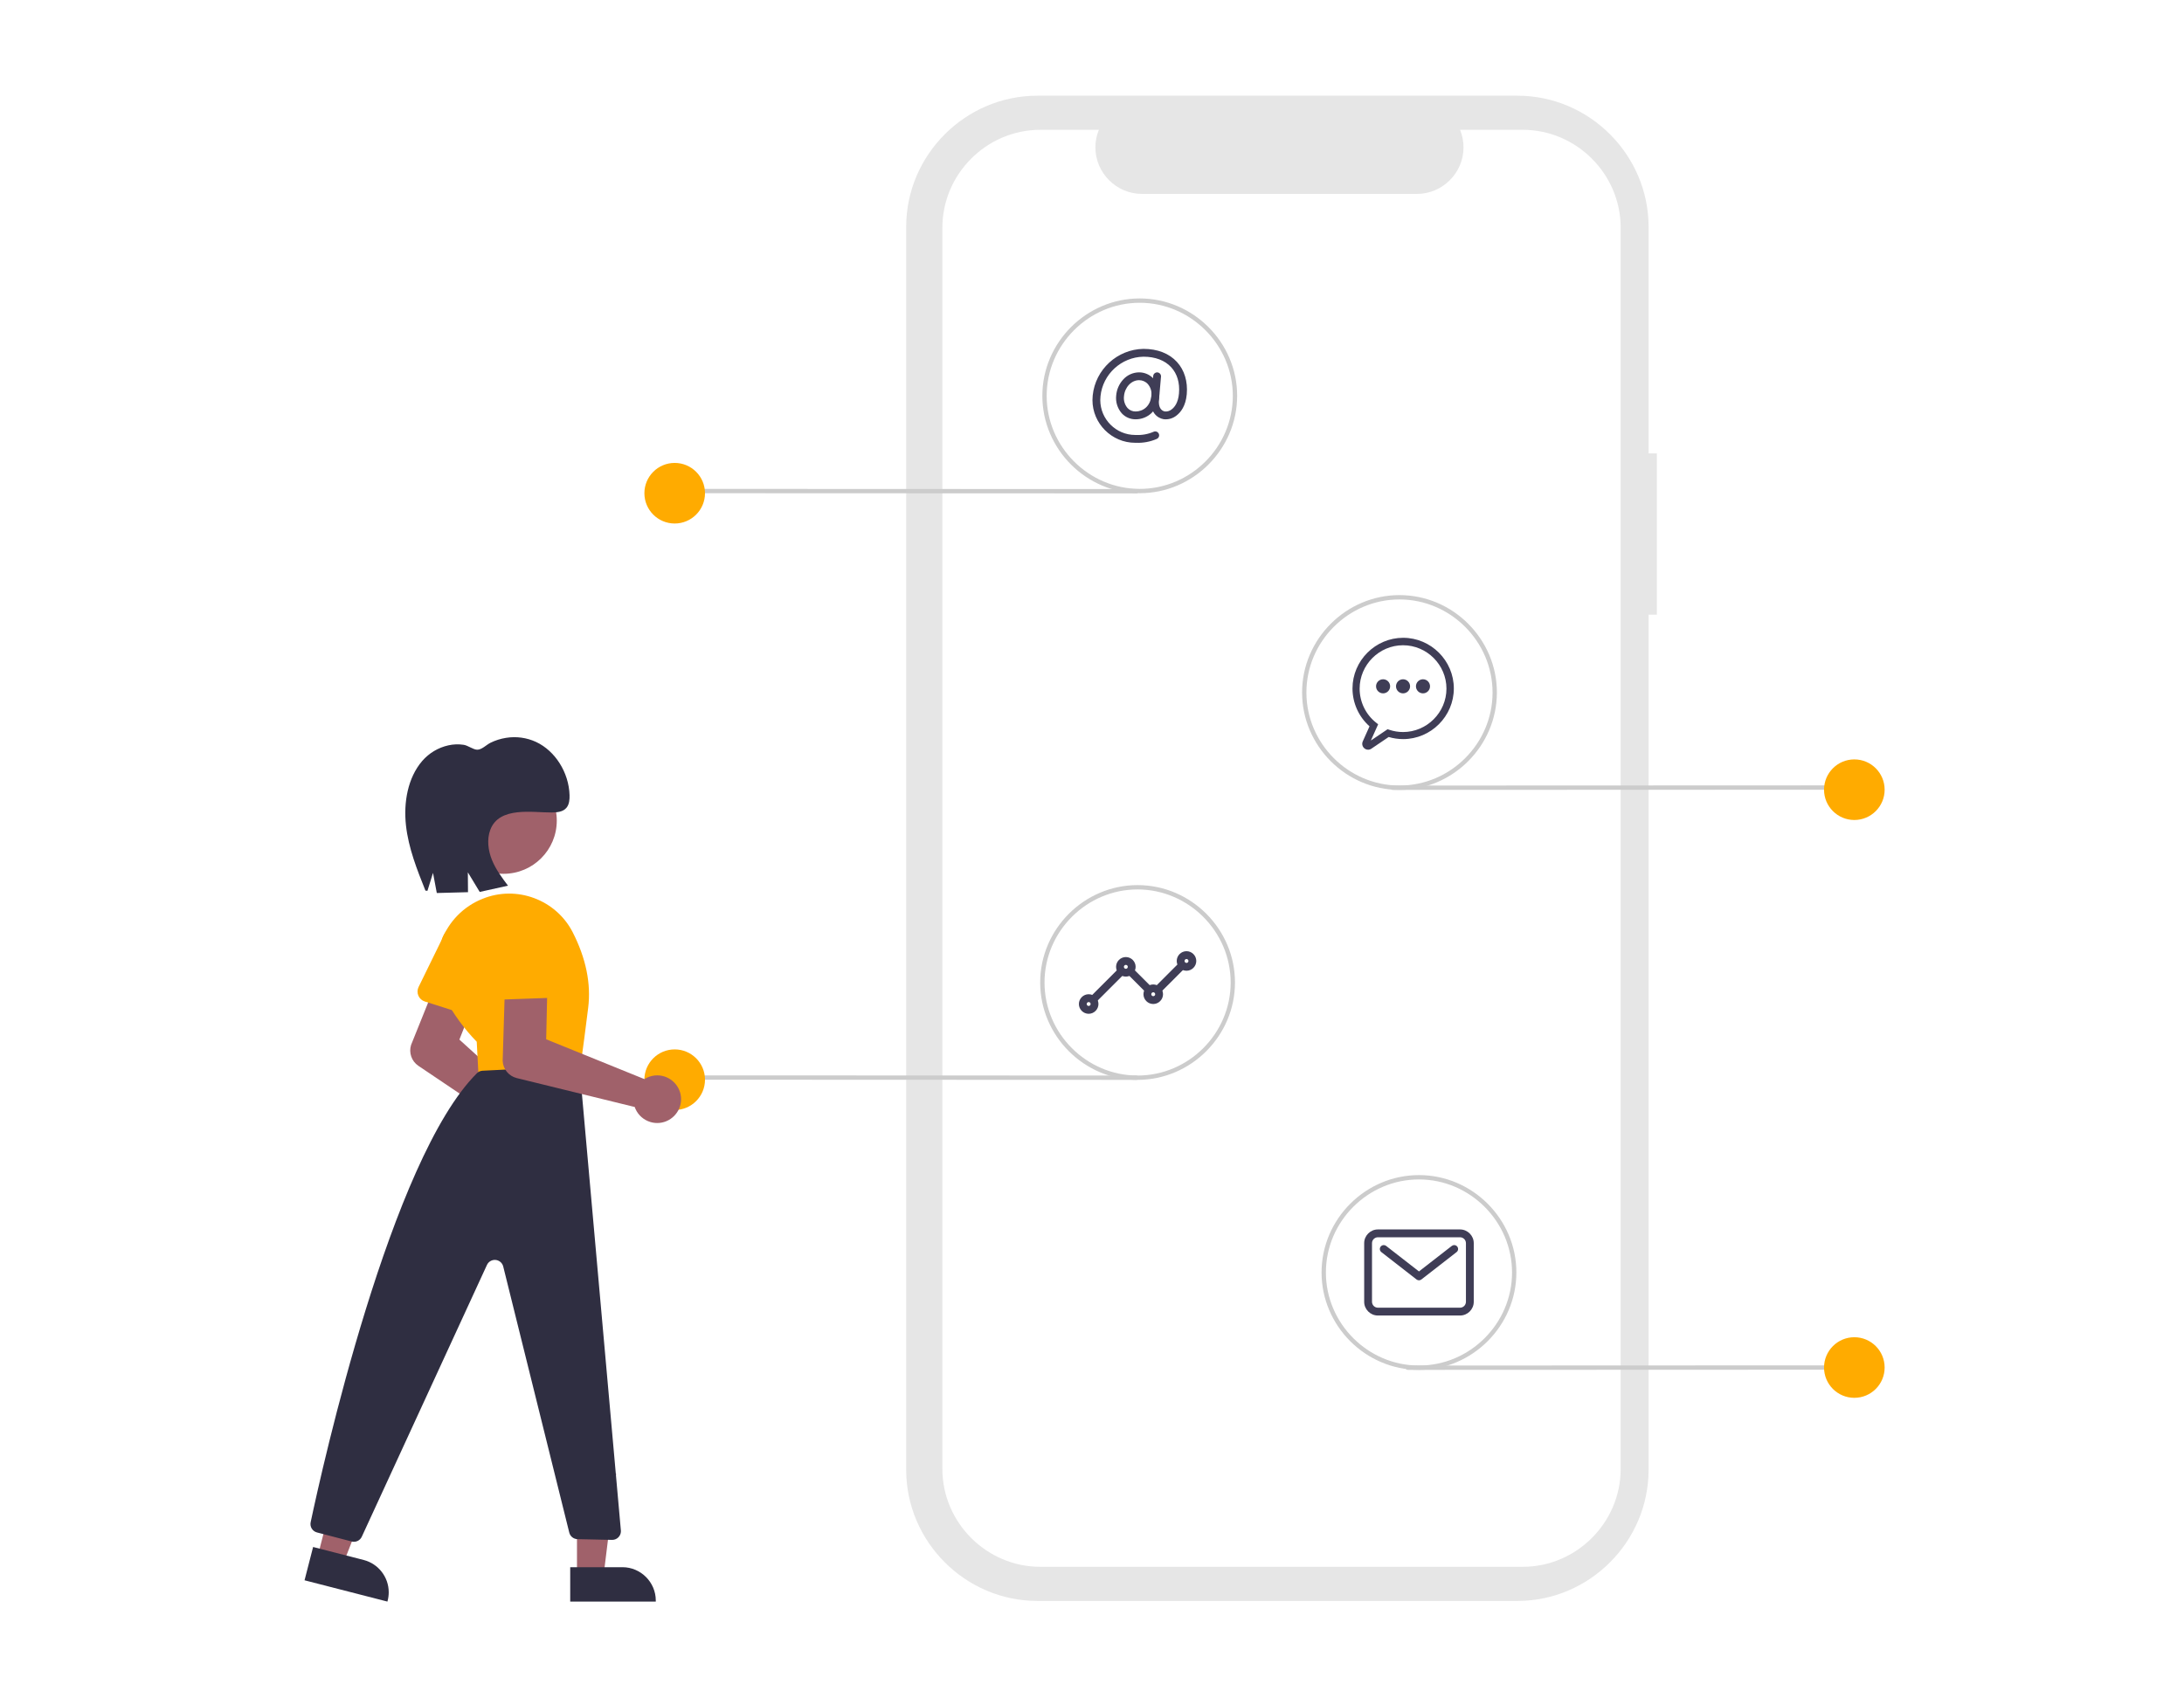 <?xml version="1.0" encoding="UTF-8"?>
<svg width="251px" height="196px" viewBox="0 0 251 196" version="1.1" xmlns="http://www.w3.org/2000/svg" xmlns:xlink="http://www.w3.org/1999/xlink">
    <title>keyword-research copy 53</title>
    <g id="Page-1" stroke="none" stroke-width="1" fill="none" fill-rule="evenodd">
        <g id="keyword-research-copy-53">
            <rect id="Rectangle" fill="#FFFFFF" x="0" y="-1.8189894e-12" width="251" height="196"></rect>
            <g id="Group-42" transform="translate(35, 11)">
                <path d="M155.418,41.115 L154.467,41.115 L154.467,15.073 C154.467,6.804 147.663,0 139.394,0 L84.218,0 C75.949,0 69.145,6.804 69.145,15.073 L69.145,157.945 C69.145,166.214 75.95,173.018 84.218,173.018 L139.394,173.018 C147.663,173.018 154.467,166.213 154.467,157.945 L154.467,59.652 L155.418,59.652 L155.418,41.115 Z" id="Fill-1" fill="#E6E6E6"></path>
                <path d="M140.002,3.92 L132.8,3.92 C133.062,4.561 133.197,5.247 133.197,5.94 C133.197,8.874 130.782,11.288 127.849,11.288 C127.849,11.288 127.849,11.288 127.848,11.288 L96.239,11.288 C93.305,11.288 90.891,8.873 90.891,5.94 C90.891,5.247 91.026,4.561 91.287,3.92 L84.561,3.92 C78.386,3.92 73.304,9.001 73.304,15.177 L73.304,157.841 C73.304,164.016 78.386,169.097 84.561,169.097 L140.002,169.097 C146.177,169.097 151.259,164.016 151.259,157.841 L151.259,15.176 C151.259,9.001 146.177,3.92 140.002,3.92 Z" id="Fill-2" fill="#FFFFFF"></path>
                <path d="M95.511,37.197 C94.904,37.202 94.322,36.949 93.913,36.501 C93.426,35.938 93.197,35.198 93.28,34.459 C93.337,33.763 93.629,33.106 94.108,32.597 C94.572,32.095 95.224,31.806 95.908,31.8 C96.544,31.797 97.152,32.065 97.579,32.537 C98.064,33.084 98.298,33.81 98.224,34.538 C98.179,35.276 97.86,35.972 97.33,36.488 C96.836,36.948 96.185,37.201 95.511,37.197 Z M95.908,32.699 C95.027,32.699 94.267,33.507 94.176,34.538 C94.115,35.025 94.26,35.517 94.576,35.893 C94.815,36.156 95.156,36.303 95.511,36.297 C96.335,36.297 97.216,35.729 97.327,34.459 C97.38,33.983 97.23,33.506 96.916,33.144 C96.659,32.86 96.292,32.698 95.908,32.699 Z" id="Fill-3" fill="#3F3D56"></path>
                <path d="M95.541,39.895 C95.514,39.896 95.487,39.896 95.461,39.896 C92.768,39.896 90.553,37.68 90.553,34.988 C90.553,34.811 90.562,34.635 90.581,34.459 C90.885,31.468 93.406,29.151 96.413,29.101 C98.032,29.101 99.364,29.622 100.265,30.606 C101.12,31.539 101.52,32.853 101.392,34.305 C101.271,35.681 100.687,36.398 100.219,36.756 C99.801,37.097 99.262,37.252 98.727,37.184 C97.987,37.053 97.168,36.38 97.297,34.917 L97.535,32.211 C97.556,31.981 97.752,31.803 97.983,31.803 C98.229,31.803 98.432,32.006 98.432,32.253 C98.432,32.266 98.432,32.278 98.431,32.29 L98.193,34.996 C98.128,35.723 98.387,36.21 98.884,36.299 C99.17,36.321 99.454,36.229 99.672,36.043 C99.997,35.794 100.404,35.276 100.496,34.226 C100.603,33.011 100.294,31.969 99.602,31.213 C98.875,30.42 97.773,30.001 96.413,30.001 C93.87,30.049 91.739,32.008 91.477,34.538 C91.461,34.687 91.452,34.837 91.452,34.988 C91.452,37.187 93.262,38.997 95.461,38.997 C95.488,38.997 95.514,38.996 95.541,38.996 C96.245,39.034 96.949,38.906 97.595,38.623 C97.65,38.6 97.708,38.589 97.767,38.589 C98.014,38.589 98.217,38.792 98.217,39.039 C98.217,39.219 98.109,39.382 97.943,39.452 C97.187,39.782 96.365,39.933 95.541,39.895 Z" id="Fill-4" fill="#3F3D56"></path>
                <path d="M90.792,104.181 C90.545,104.181 90.342,103.978 90.342,103.731 C90.342,103.611 90.39,103.497 90.474,103.413 L93.397,100.49 C93.481,100.406 93.595,100.36 93.713,100.36 C93.96,100.36 94.163,100.563 94.163,100.81 C94.163,100.928 94.116,101.041 94.033,101.125 L91.11,104.049 C91.026,104.133 90.911,104.181 90.792,104.181 Z M98.213,103.056 C97.966,103.056 97.763,102.853 97.763,102.606 C97.763,102.487 97.81,102.373 97.895,102.288 L100.368,99.815 C100.452,99.732 100.566,99.685 100.684,99.685 C100.931,99.685 101.134,99.888 101.134,100.135 C101.134,100.253 101.087,100.367 101.004,100.451 L98.531,102.924 C98.447,103.009 98.332,103.056 98.213,103.056 Z M96.864,103.056 C96.744,103.056 96.63,103.009 96.545,102.924 L94.746,101.125 C94.661,101.041 94.613,100.926 94.613,100.805 C94.613,100.558 94.816,100.355 95.062,100.355 C95.183,100.355 95.298,100.404 95.382,100.49 L97.181,102.288 C97.266,102.373 97.313,102.487 97.313,102.606 C97.313,102.853 97.11,103.056 96.864,103.056 Z" id="Fill-5" fill="#3F3D56"></path>
                <path d="M101.361,100.583 C100.744,100.583 100.237,100.075 100.237,99.458 C100.237,98.841 100.744,98.334 101.361,98.334 C101.978,98.334 102.485,98.841 102.485,99.458 C102.485,100.075 101.977,100.582 101.361,100.583 Z M101.361,99.233 C101.238,99.233 101.136,99.335 101.136,99.458 C101.136,99.582 101.238,99.683 101.361,99.683 C101.484,99.683 101.586,99.582 101.586,99.458 C101.586,99.335 101.484,99.234 101.361,99.233 Z" id="Fill-6" fill="#3F3D56"></path>
                <path d="M97.538,104.405 C96.921,104.405 96.414,103.898 96.414,103.281 C96.414,102.664 96.921,102.157 97.538,102.157 C98.155,102.157 98.663,102.664 98.663,103.281 C98.662,103.898 98.155,104.405 97.538,104.405 Z M97.538,103.056 C97.415,103.056 97.313,103.158 97.313,103.281 C97.313,103.404 97.415,103.506 97.538,103.506 C97.662,103.506 97.763,103.404 97.763,103.281 C97.763,103.158 97.661,103.056 97.538,103.056 Z" id="Fill-7" fill="#3F3D56"></path>
                <path d="M94.39,101.257 C93.773,101.257 93.266,100.75 93.266,100.133 C93.266,99.516 93.773,99.008 94.39,99.008 C95.007,99.008 95.514,99.516 95.514,100.133 C95.514,100.75 95.007,101.256 94.39,101.257 Z M94.39,99.908 C94.267,99.908 94.165,100.009 94.165,100.133 C94.165,100.256 94.267,100.358 94.39,100.358 C94.513,100.358 94.615,100.256 94.615,100.133 C94.615,100.009 94.513,99.908 94.39,99.908 Z" id="Fill-8" fill="#3F3D56"></path>
                <path d="M90.117,105.53 C89.501,105.53 88.993,105.022 88.993,104.405 C88.993,103.789 89.501,103.281 90.117,103.281 C90.734,103.281 91.242,103.789 91.242,104.405 C91.241,105.022 90.734,105.529 90.117,105.53 Z M90.117,104.181 C89.994,104.181 89.892,104.282 89.892,104.405 C89.892,104.529 89.994,104.63 90.117,104.63 C90.241,104.63 90.342,104.529 90.342,104.405 C90.342,104.282 90.241,104.181 90.117,104.181 Z" id="Fill-9" fill="#3F3D56"></path>
                <path d="M132.8,140.212 L123.355,140.212 C122.492,140.211 121.782,139.501 121.781,138.638 L121.781,131.892 C121.782,131.029 122.492,130.319 123.355,130.318 L132.8,130.318 C133.663,130.319 134.373,131.029 134.374,131.892 L134.374,138.638 C134.373,139.501 133.663,140.211 132.8,140.212 Z M123.355,131.217 C122.985,131.218 122.681,131.522 122.68,131.892 L122.68,138.638 C122.681,139.008 122.985,139.312 123.355,139.313 L132.8,139.313 C133.17,139.312 133.474,139.008 133.475,138.638 L133.475,131.892 C133.474,131.522 133.17,131.218 132.8,131.217 L123.355,131.217 Z" id="Fill-10" fill="#3F3D56"></path>
                <path d="M128.077,136.165 C127.977,136.165 127.88,136.131 127.801,136.07 L123.754,132.922 C123.644,132.837 123.58,132.705 123.58,132.567 C123.58,132.32 123.783,132.117 124.03,132.117 C124.13,132.117 124.227,132.15 124.306,132.212 L128.077,135.145 L131.849,132.212 C131.928,132.15 132.025,132.117 132.125,132.117 C132.372,132.117 132.575,132.32 132.575,132.567 C132.575,132.705 132.511,132.837 132.401,132.922 L128.354,136.07 C128.275,136.131 128.177,136.165 128.077,136.165 Z" id="Fill-11" fill="#3F3D56"></path>
                <path d="M178.805,146.439 L126.78,146.459 C126.643,146.459 126.531,146.347 126.531,146.21 C126.531,146.074 126.643,145.962 126.78,145.962 L178.805,145.941 C178.941,145.941 179.054,146.053 179.054,146.19 C179.054,146.326 178.941,146.439 178.805,146.439 Z" id="Fill-12" fill="#CCCCCC"></path>
                <path d="M178.113,142.707 C180.035,142.707 181.595,144.268 181.595,146.19 C181.595,148.112 180.035,149.672 178.113,149.672 C176.19,149.672 174.63,148.112 174.63,146.19 C174.63,144.268 176.19,142.707 178.113,142.707 Z" id="Fill-13" fill="#FFAB00"></path>
                <path d="M177.561,79.772 L125.038,79.793 C124.902,79.793 124.79,79.68 124.79,79.544 C124.79,79.407 124.902,79.295 125.038,79.295 L177.561,79.274 C177.698,79.274 177.81,79.387 177.81,79.523 C177.81,79.66 177.698,79.772 177.561,79.772 Z" id="Fill-14" fill="#CCCCCC"></path>
                <path d="M178.113,76.289 C180.035,76.289 181.595,77.85 181.595,79.772 C181.595,81.694 180.035,83.254 178.113,83.254 C176.19,83.254 174.63,81.694 174.63,79.772 C174.63,77.85 176.19,76.289 178.113,76.289 Z" id="Fill-15" fill="#FFAB00"></path>
                <path d="M43.092,45.692 L95.615,45.713 C95.751,45.713 95.863,45.6 95.863,45.464 C95.863,45.328 95.751,45.215 95.615,45.215 L43.092,45.195 C42.955,45.195 42.843,45.307 42.843,45.444 C42.843,45.58 42.955,45.692 43.092,45.692 Z" id="Fill-16" fill="#CCCCCC"></path>
                <path d="M42.54,42.21 C44.463,42.21 46.023,43.77 46.023,45.692 C46.023,47.614 44.463,49.175 42.54,49.175 C40.618,49.175 39.058,47.614 39.058,45.692 C39.058,43.77 40.618,42.21 42.54,42.21 Z" id="Fill-17" fill="#FFAB00"></path>
                <path d="M43.092,113.105 L95.615,113.126 C95.751,113.126 95.863,113.013 95.863,112.877 C95.863,112.741 95.751,112.628 95.615,112.628 L43.092,112.608 C42.955,112.608 42.843,112.72 42.843,112.856 C42.843,112.993 42.955,113.105 43.092,113.105 Z" id="Fill-18" fill="#CCCCCC"></path>
                <path d="M42.54,109.623 C44.463,109.623 46.023,111.183 46.023,113.105 C46.023,115.027 44.463,116.588 42.54,116.588 C40.618,116.588 39.058,115.027 39.058,113.105 C39.058,111.183 40.618,109.623 42.54,109.623 Z" id="Fill-19" fill="#FFAB00"></path>
                <path d="M128.077,146.459 C121.937,146.459 116.883,141.406 116.883,135.265 C116.883,129.124 121.937,124.071 128.077,124.071 C134.218,124.071 139.272,129.124 139.272,135.265 C139.265,141.403 134.216,146.452 128.077,146.459 Z M128.077,124.569 C122.21,124.569 117.381,129.397 117.381,135.265 C117.381,141.133 122.21,145.962 128.077,145.962 C133.945,145.962 138.774,141.133 138.774,135.265 C138.767,129.4 133.943,124.575 128.077,124.569 Z" id="Fill-20" fill="#CCCCCC"></path>
                <path d="M95.739,113.126 C89.598,113.126 84.545,108.073 84.545,101.932 C84.545,95.791 89.598,90.738 95.739,90.738 C101.88,90.738 106.933,95.791 106.933,101.932 C106.926,108.07 101.877,113.119 95.739,113.126 Z M95.739,91.235 C89.871,91.235 85.043,96.064 85.043,101.932 C85.043,107.8 89.871,112.628 95.739,112.628 C101.607,112.628 106.436,107.8 106.436,101.932 C106.429,96.066 101.605,91.242 95.739,91.235 Z" id="Fill-21" fill="#CCCCCC"></path>
                <path d="M125.839,79.793 C119.698,79.793 114.645,74.739 114.645,68.599 C114.645,62.458 119.698,57.404 125.839,57.404 C131.979,57.404 137.033,62.458 137.033,68.599 C137.026,74.737 131.977,79.786 125.839,79.793 Z M125.839,57.902 C119.971,57.902 115.142,62.731 115.142,68.599 C115.142,74.466 119.971,79.295 125.839,79.295 C131.707,79.295 136.535,74.466 136.535,68.599 C136.528,62.733 131.704,57.909 125.839,57.902 Z" id="Fill-22" fill="#CCCCCC"></path>
                <path d="M95.988,45.692 C89.847,45.692 84.794,40.639 84.794,34.498 C84.794,28.357 89.847,23.304 95.988,23.304 C102.129,23.304 107.182,28.357 107.182,34.498 C107.175,40.637 102.126,45.685 95.988,45.692 Z M95.988,23.802 C90.12,23.802 85.291,28.63 85.291,34.498 C85.291,40.366 90.12,45.195 95.988,45.195 C101.856,45.195 106.684,40.366 106.684,34.498 C106.678,28.633 101.853,23.808 95.988,23.802 Z" id="Fill-23" fill="#CCCCCC"></path>
                <path d="M25.737,121.537 C25.119,121.066 24.729,120.352 24.667,119.577 C24.66,119.488 24.658,119.398 24.661,119.308 L13.077,111.507 C12.3,110.978 11.961,109.996 12.247,109.101 L17.783,95.346 C18.15,94.434 19.039,93.834 20.022,93.834 C21.345,93.834 22.434,94.923 22.434,96.247 C22.434,96.549 22.377,96.849 22.267,97.13 L17.797,108.496 L26.817,116.689 C26.936,116.661 27.057,116.643 27.178,116.633 C27.25,116.627 27.323,116.624 27.395,116.624 C28.896,116.624 30.132,117.859 30.132,119.36 C30.132,120.664 29.2,121.796 27.92,122.046 C27.744,122.08 27.566,122.098 27.386,122.098 C26.79,122.098 26.21,121.901 25.737,121.537 Z" id="Fill-24" fill="#A0616A"></path>
                <path d="M13.081,103.445 C12.944,103.125 12.954,102.761 13.107,102.448 L15.75,97.046 C16.187,95.668 17.475,94.726 18.921,94.726 C20.747,94.726 22.249,96.228 22.249,98.053 C22.249,98.389 22.198,98.723 22.098,99.043 L21.133,104.999 C21.04,105.576 20.536,106.005 19.951,106.005 C19.827,106.005 19.705,105.986 19.588,105.949 L13.82,104.116 C13.488,104.011 13.218,103.766 13.081,103.445 Z" id="Fill-25" fill="#FFAB00"></path>
                <polygon id="Fill-26" fill="#A0616A" points="31.311 170.137 34.361 170.137 35.811 158.374 31.31 158.374"></polygon>
                <path d="M30.533,169.141 L36.539,169.141 C38.639,169.141 40.367,170.869 40.367,172.968 L40.367,173.093 L30.533,173.093 L30.533,169.141 Z" id="Fill-27" fill="#2F2E41"></path>
                <polygon id="Fill-28" fill="#A0616A" points="1.489 167.976 4.443 168.735 8.776 157.703 4.417 156.583"></polygon>
                <path d="M0.984,166.818 L6.8,168.313 L6.801,168.313 C8.487,168.746 9.675,170.279 9.675,172.02 C9.675,172.341 9.635,172.661 9.555,172.973 L9.524,173.093 L0,170.646 L0.984,166.818 Z" id="Fill-29" fill="#2F2E41"></path>
                <path d="M22.88,77.219 C26.252,77.219 28.989,79.956 28.989,83.329 C28.989,86.7 26.252,89.438 22.88,89.438 C19.508,89.438 16.77,86.7 16.77,83.329 C16.77,79.956 19.508,77.219 22.88,77.219 Z" id="Fill-30" fill="#A0616A"></path>
                <path d="M19.789,108.742 C18.336,107.246 17.102,105.551 16.124,103.708 C15.073,101.666 14.933,99.272 15.741,97.122 C16.565,94.924 18.282,93.175 20.465,92.31 C24.369,90.725 28.891,92.404 30.816,96.152 C32.345,99.144 32.944,102.069 32.597,104.847 C31.933,110.157 31.545,112.901 31.442,113.004 L31.408,113.038 L20.042,113.543 L19.789,108.742 Z" id="Fill-31" fill="#FFAB00"></path>
                <path d="M20.465,112.074 L30.635,111.567 C31.166,111.541 31.629,111.944 31.676,112.473 L36.355,164.918 C36.357,164.948 36.359,164.977 36.359,165.007 C36.359,165.553 35.91,166.002 35.364,166.002 C35.357,166.002 35.35,166.002 35.342,166.002 L31.369,165.917 C30.921,165.908 30.532,165.597 30.424,165.162 L22.833,134.574 C22.724,134.132 22.323,133.819 21.868,133.819 C21.48,133.819 21.126,134.046 20.964,134.398 L6.578,165.641 C6.377,166.078 5.888,166.309 5.423,166.188 L1.424,165.145 C0.913,165.012 0.592,164.494 0.702,163.977 C2.017,157.766 9.899,122.198 19.822,112.352 C19.994,112.183 20.223,112.084 20.465,112.074 Z" id="Fill-32" fill="#2F2E41"></path>
                <path d="M39.725,117.962 C38.982,117.733 38.37,117.198 38.044,116.491 C38.007,116.41 37.974,116.326 37.945,116.242 L24.38,112.917 C23.469,112.69 22.812,111.884 22.771,110.946 L23.22,96.126 C23.259,94.83 24.336,93.786 25.632,93.786 C26.955,93.786 28.044,94.875 28.044,96.199 C28.044,96.216 28.044,96.234 28.044,96.252 L27.771,108.462 L39.065,113.039 C39.167,112.972 39.274,112.913 39.384,112.861 L39.384,112.861 C39.745,112.694 40.139,112.607 40.536,112.607 C42.039,112.607 43.275,113.844 43.275,115.346 C43.275,116.849 42.039,118.085 40.536,118.085 C40.261,118.085 39.988,118.044 39.725,117.962 Z" id="Fill-33" fill="#A0616A"></path>
                <path d="M21.773,103.51 C21.536,103.255 21.423,102.908 21.462,102.562 L22.134,96.586 C22.132,96.547 22.132,96.508 22.132,96.469 C22.132,94.643 23.634,93.141 25.46,93.141 C27.234,93.141 28.712,94.559 28.784,96.332 L29.879,102.265 C29.892,102.337 29.898,102.41 29.898,102.483 C29.898,103.124 29.383,103.657 28.743,103.68 L22.695,103.894 C22.347,103.906 22.01,103.766 21.773,103.51 Z" id="Fill-34" fill="#FFAB00"></path>
                <path d="M14.125,91.395 L14.763,89.332 L15.2,91.647 L18.785,91.552 L18.769,89.269 L20.132,91.522 L23.381,90.804 C22.686,89.879 21.984,88.94 21.54,87.85 C21.096,86.76 20.935,85.481 21.35,84.378 C22.375,81.649 26.263,82.413 28.389,82.39 C29.01,82.383 29.71,82.338 30.116,81.831 C30.422,81.449 30.472,80.902 30.457,80.398 C30.377,77.797 28.816,75.316 26.608,74.282 C25.528,73.784 24.323,73.621 23.149,73.813 C22.537,73.91 21.942,74.097 21.385,74.369 C20.888,74.612 20.367,75.19 19.832,75.174 C19.382,75.161 18.787,74.693 18.298,74.613 C17.709,74.522 17.107,74.543 16.526,74.674 C15.357,74.935 14.304,75.565 13.522,76.472 C11.86,78.403 11.366,81.248 11.656,83.868 C11.946,86.487 12.925,88.951 13.894,91.372" id="Fill-35" fill="#2F2E41"></path>
                <path d="M122.23,75.175 C121.861,75.173 121.557,74.868 121.557,74.499 C121.557,74.404 121.577,74.31 121.616,74.223 L122.394,72.487 C121.151,71.382 120.438,69.796 120.438,68.133 C120.438,64.939 123.067,62.311 126.261,62.311 C129.455,62.311 132.084,64.939 132.084,68.133 C132.084,71.327 129.455,73.956 126.261,73.956 C125.697,73.956 125.136,73.874 124.596,73.713 L122.609,75.057 C122.498,75.134 122.366,75.174 122.23,75.175 Z M126.248,63.168 L126.244,63.168 C123.509,63.168 121.258,65.419 121.258,68.154 C121.258,69.673 121.952,71.112 123.14,72.057 L123.386,72.253 L122.548,74.122 L124.47,72.821 L124.66,72.884 C125.172,73.056 125.708,73.144 126.248,73.144 C128.985,73.144 131.236,70.892 131.236,68.156 C131.236,65.42 128.985,63.168 126.248,63.168 Z" id="Fill-38" fill="#3F3D56"></path>
                <path d="M126.247,67.079 C126.693,67.079 127.056,67.441 127.056,67.888 C127.056,68.334 126.693,68.697 126.247,68.697 C125.8,68.697 125.438,68.334 125.438,67.888 C125.438,67.441 125.8,67.079 126.247,67.079 Z" id="Fill-39" fill="#3F3D56"></path>
                <path d="M123.955,67.079 C124.401,67.079 124.764,67.441 124.764,67.888 C124.764,68.334 124.401,68.697 123.955,68.697 C123.508,68.697 123.145,68.334 123.145,67.888 C123.145,67.441 123.508,67.079 123.955,67.079 Z" id="Fill-40" fill="#3F3D56"></path>
                <path d="M128.539,67.079 C128.986,67.079 129.348,67.441 129.348,67.888 C129.348,68.334 128.986,68.697 128.539,68.697 C128.093,68.697 127.73,68.334 127.73,67.888 C127.73,67.441 128.093,67.079 128.539,67.079 Z" id="Fill-41" fill="#3F3D56"></path>
            </g>
        </g>
    </g>
</svg>